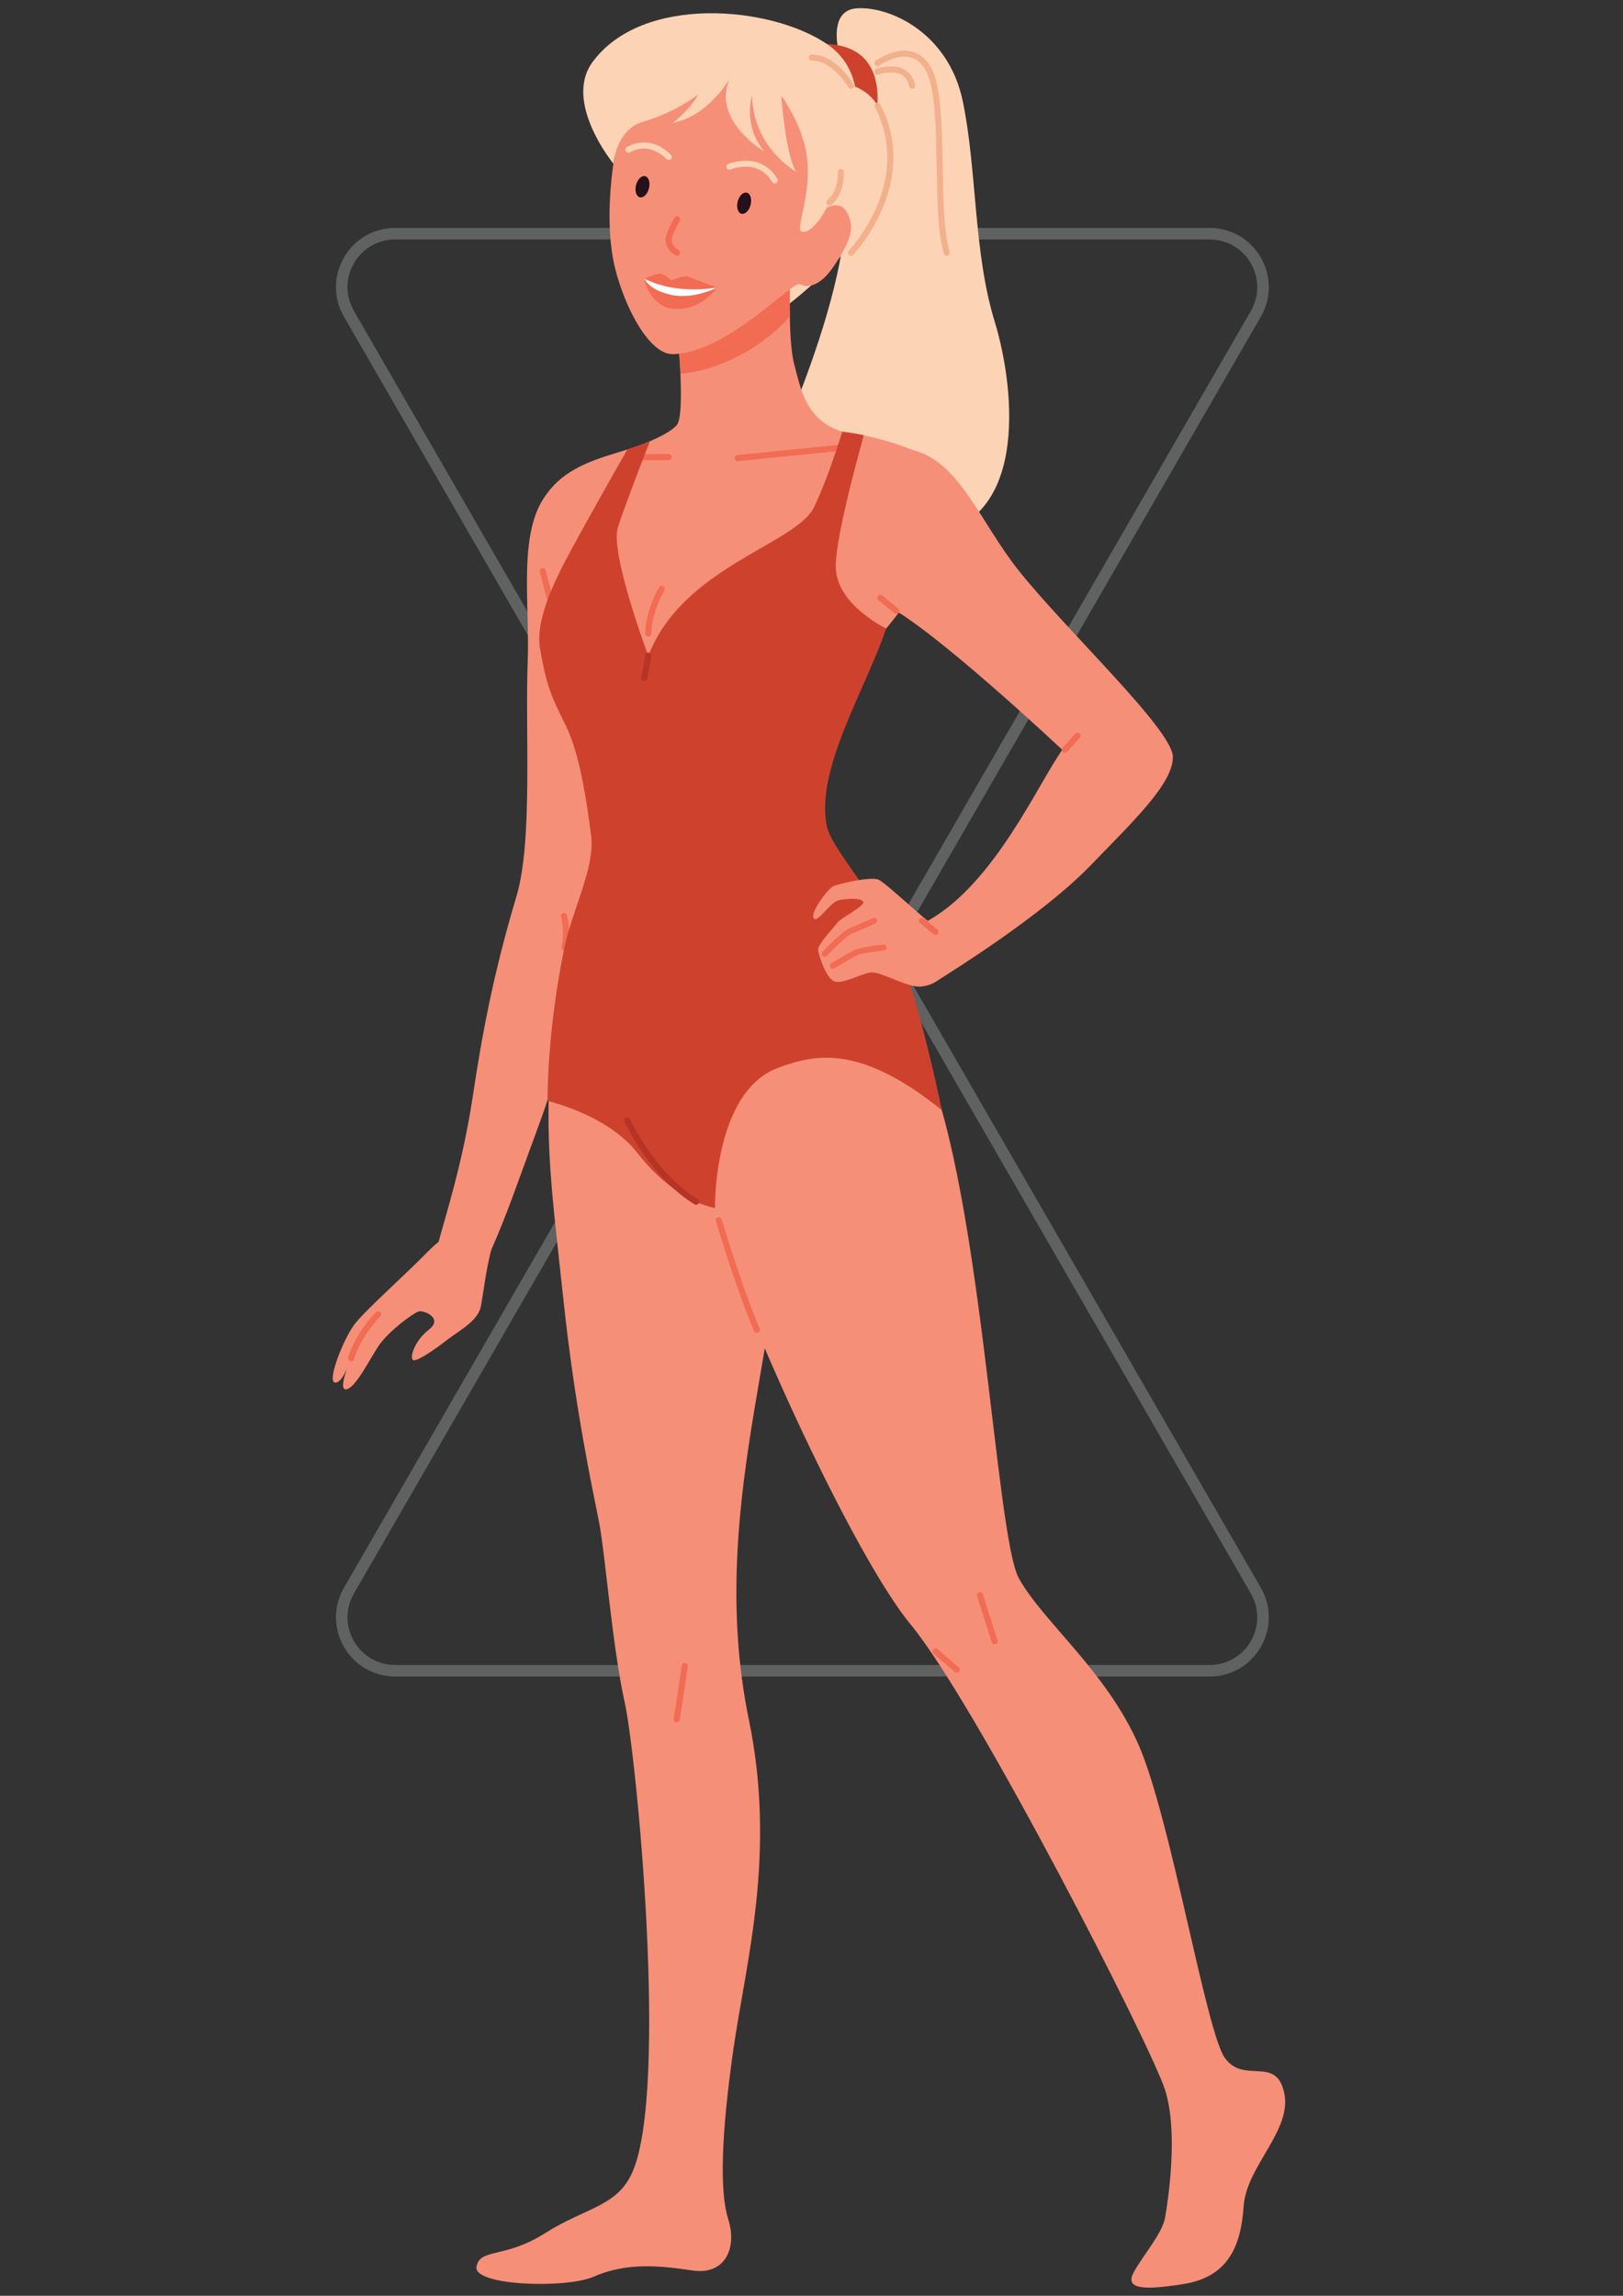 <?xml version="1.0" encoding="UTF-8"?>
<svg xmlns="http://www.w3.org/2000/svg" version="1.1" viewBox="0 0 595.28 841.89">
  <rect x="0" y="0" width="595.28" height="841.89" fill="#333333" stroke="none"/>
  <defs>
    <style>
      .cls-1 {
        fill: #606161;
      }

      .cls-2 {
        fill: #26101a;
      }

      .cls-3 {
        fill: #ce422d;
      }

      .cls-4 {
        fill: #f2b18c;
      }

      .cls-5 {
        fill: #fff;
      }

      .cls-6 {
        fill: #b63426;
      }

      .cls-7 {
        fill: #f26b53;
      }

      .cls-8 {
        fill: #fdd3b6;
      }

      .cls-9 {
        fill: #f68f78;
      }
    </style>
  </defs>
  <!-- Generator: Adobe Illustrator 28.6.0, SVG Export Plug-In . SVG Version: 1.2.0 Build 709)  -->
  <g>
    <g id="_Слой_1" data-name="Слой_1">
      <g>
        <path class="cls-1" d="M294.3,385.66c-7.85,0-14.88-4.06-18.8-10.85L126.16,116.15c-3.92-6.8-3.92-14.91,0-21.71,3.92-6.8,10.95-10.85,18.8-10.85h298.68c7.85,0,14.87,4.06,18.8,10.85,3.92,6.8,3.92,14.91,0,21.71l-149.34,258.66c-3.92,6.8-10.95,10.85-18.8,10.85ZM144.96,87.81c-6.32,0-11.98,3.27-15.14,8.74-3.16,5.47-3.16,12.01,0,17.49l149.34,258.66c3.16,5.47,8.82,8.74,15.14,8.74,6.32,0,11.98-3.27,15.14-8.74L458.78,114.04c3.16-5.47,3.16-12.01,0-17.48-3.16-5.47-8.82-8.74-15.14-8.74H144.96Z"/>
        <path class="cls-1" d="M443.64,614.79H144.96c-7.85,0-14.87-4.06-18.8-10.85-3.92-6.8-3.92-14.91,0-21.71l149.34-258.66c3.92-6.8,10.95-10.85,18.8-10.85h0c7.85,0,14.87,4.06,18.8,10.85l149.34,258.66c3.92,6.8,3.92,14.91,0,21.71-3.92,6.8-10.95,10.86-18.8,10.86ZM294.3,316.94c-6.32,0-11.98,3.27-15.14,8.74l-149.34,258.66c-3.16,5.47-3.16,12.01,0,17.49,3.16,5.47,8.82,8.74,15.14,8.74h298.68c6.32,0,11.98-3.27,15.14-8.74,3.16-5.47,3.16-12.01,0-17.48l-149.34-258.66c-3.16-5.47-8.82-8.74-15.14-8.74Z"/>
      </g>
      <g>
        <g>
          <path class="cls-9" d="M209.18,174.44c-21.44,9.61-14.64,42.17-15.63,67.99-.99,25.82,1.94,66.02-4.13,86.27-8.58,28.63-12.72,51.42-16.03,73.41-3.74,24.86-10.34,44.83-12.51,53.26-2.16,8.43,14.56,13.87,19.26,3.08,6.18-14.16,8.49-21.43,17.39-45.61,8.9-24.18,13.69-46.21,16.72-68.28,3.03-22.07,13.2-94.98,13.2-94.98,0,0-1.68-82.58-18.28-75.14Z"/>
          <path class="cls-9" d="M180.14,458.46c-1.86,7.23-2.74,14.91-3.73,20.43-.99,5.52-7.94,8.99-12.41,12.46-4.47,3.47-10.92,7.94-12.41,7.44-1.49-.5.22-6.95,5.68-11.16,5.46-4.22-1.71-7.2-3.69-6.7-1.98.5-10.92,7.2-14.39,12.16-3.47,4.96-8.68,15.88-12.16,16.38-3.47.5,1.74-11.41,1.74-11.41,0,0-2.98,9.45-5.95,8.93-2.98-.52,3.23-16.13,7.2-21.34,3.97-5.21,19.37-18.88,27.43-27.18,8.05-8.3,27.28-17.8,22.7,0Z"/>
          <path class="cls-7" d="M207.03,348.58c-.09,0-.18-.01-.28-.04-.6-.15-.96-.76-.81-1.36,1.39-5.44-.15-10.92-.17-10.98-.17-.59.17-1.21.76-1.38.6-.18,1.21.17,1.38.76.07.25,1.73,6.11.18,12.15-.13.5-.58.84-1.08.84Z"/>
          <path class="cls-7" d="M128.77,499.17c-.11,0-.22-.02-.34-.05-.59-.19-.91-.81-.73-1.4,2.93-9.32,9.91-16.29,10.2-16.58.44-.43,1.15-.43,1.58,0,.43.44.43,1.14,0,1.58-.07.07-6.88,6.88-9.64,15.67-.15.48-.59.78-1.07.78Z"/>
        </g>
        <path class="cls-8" d="M308.41,22.27s-6.07-18.49,5.94-19.23c12.02-.74,33.6,8.93,38.81,34.24,5.21,25.31,3.88,55.24,11.62,80.47,7.73,25.23,13.26,78.08-28.95,78.82-42.21.74-58.22-15.63-58.22-15.63,0,0,41.46-84.62,30.8-117.86-10.67-33.24,0-40.81,0-40.81Z"/>
        <path class="cls-3" d="M320.42,46.85s8.91-29.54-17.13-30.72c-26.04-1.18,17.13,30.72,17.13,30.72Z"/>
        <path class="cls-8" d="M286.92,113.32c.37-.12,32.38-23.68,36.47-44.84,4.09-21.16,3.04-40.51-25.65-38.65-28.69,1.86-10.82,83.48-10.82,83.48Z"/>
        <path class="cls-9" d="M258.61,431.18c2.12,24.59,51.64,135.82,75.45,164.6,23.82,28.78,88.33,154.82,93.29,170.7,4.96,15.88.99,40.69,0,46.64-.99,5.95-8.63,14.59-11.61,20.3-2.98,5.71,2.68,6.71,18.56,4.12,15.88-2.59,20.84-13.51,21.83-28.39.99-14.89,17.86-27.79,14.89-41.68-2.98-13.89-14.89-2.98-21.83-12.9-6.95-9.92-19.85-88.33-31.76-115.12-11.91-26.8-34.74-44.66-43.67-60.54-8.93-15.88-13.89-149.86-36.72-194.52-22.83-44.66-84.42-22.53-78.43,46.79Z"/>
        <path class="cls-9" d="M203.56,372.23c-4.95,40.6-1.38,62.41,3.08,104.32,4.31,40.46,10.71,69.53,13.03,81.36,2.32,11.83,4.9,45.8,9.41,66.15,4.51,20.35,16.1,142.09,2.92,172.38-5.57,12.81-17.13,13.01-32.08,22.48-14.95,9.47-23.9,5.38-25.15,12.33s32.74,8.13,43.07,3.6c12.21-5.36,24.52-3.97,36.21-2.23,11.69,1.74,16.49-7.96,13.02-18.93-3.18-10.05-2.55-31.1,1.98-62.59,4.53-31.5,15.78-71.19,5.6-120.58-16.92-82.04,19.47-154.52,8.67-199.33-10.8-44.81-76.18-88.35-79.77-58.95Z"/>
        <g>
          <g>
            <path class="cls-9" d="M325.03,230.48s-.03.03-.06.09c-2.77,3.3-5.75,6.49-8.9,9.5-23.52,22.42-83.28,18.28-91.17,9.88-4.35-4.64-14.92-20.39-21.44-36.35-5.3-13.07-7.89-26.32-2.05-33.64,7.32-9.2,18.52-11.94,28.67-15.12,2.59-.83,5.09-1.67,7.44-2.65.27-.12.54-.24.83-.36,3.54-1.55,7.95-3.69,9.88-5.95,1.34-1.55,1.64-7.68,1.46-14.53-.06-1.4-.06-2.8-.12-4.26-.03-1.34-.15-2.74-.21-4.02-.51-7.47-1.13-13.87-1.13-13.87l41.56-20.81s-.21,5.78-.15,12.86c0,1.55,0,3.13.06,4.76.09,6.67.54,13.64,1.61,17.6,2.47,9.32,4.41,20.66,17.63,24.68.06.03.15.03.21.06,2.23.27,4.85.68,7.65,1.28,10.6,2.23,23.58,6.58,27.21,11.52,8.69,11.79-.98,37.99-18.99,59.34Z"/>
            <path class="cls-7" d="M248.23,119.2s.65,6.36,1.13,13.85c.06,1.31.18,2.67.24,4.04,16.58-1.55,32.39-11.89,40.12-21.1-.06-1.61-.06-3.21-.06-4.76-.06-7.07.18-12.84.18-12.84l-41.61,20.8Z"/>
          </g>
          <g>
            <path class="cls-9" d="M246.78,129.88c20.58-.5,44.63-27.97,46.83-25.62,0,0,5.51,3.64,12.54-7.14,1.84-2.82,7.07-10.27,5.8-15.76-2.77-11.94-12.34-2.68-12.34-2.68,0,0,1.38-10.41,1.59-12.31,2.05-18.89-4.29-31.43-10.97-36.09-8.62-6.02-24.1-8.68-30.41-9.13-9.7-.69-23.71,5.26-29.34,17.36-5.26,11.31-9.63,40.84-4.88,59.86,3.82,15.3,12.88,31.71,21.18,31.5Z"/>
            <path class="cls-2" d="M238.02,69.08c-.54,2.14-2.04,3.6-3.35,3.27-1.31-.33-1.93-2.33-1.39-4.47.54-2.14,2.04-3.6,3.35-3.27,1.31.33,1.93,2.33,1.39,4.47Z"/>
            <path class="cls-2" d="M275.3,75.12c-.54,2.14-2.04,3.6-3.35,3.27-1.31-.33-1.93-2.33-1.39-4.47.54-2.14,2.04-3.6,3.35-3.27,1.31.33,1.93,2.33,1.39,4.47Z"/>
            <path class="cls-8" d="M245.25,58.68c-.29,0-.57-.11-.79-.33-4.07-4.08-8.97-4.98-13.43-2.48-.54.29-1.22.11-1.52-.43-.3-.54-.11-1.22.43-1.52,5.41-3.03,11.27-1.99,16.11,2.84.43.44.43,1.14,0,1.58-.22.22-.51.33-.79.33Z"/>
            <path class="cls-8" d="M284.14,67.24c-.38,0-.75-.19-.96-.55-5.17-8.68-14.81-4.7-15.21-4.53-.57.24-1.22-.02-1.46-.59-.24-.57.02-1.22.59-1.46.12-.05,11.85-4.88,18,5.44.31.53.14,1.22-.39,1.53-.18.11-.38.16-.57.16Z"/>
            <path class="cls-7" d="M248.31,93.79c-.17,0-.33-.04-.49-.11-.16-.08-3.83-1.93-3.68-6.15.07-1.97,2.69-6.72,3.21-7.65.31-.54.99-.72,1.52-.42.54.3.73.98.43,1.52-1.19,2.12-2.89,5.58-2.93,6.63-.1,2.75,2.34,4.02,2.44,4.07.55.28.77.95.5,1.5-.2.39-.59.62-1,.62Z"/>
          </g>
          <path class="cls-7" d="M236.39,102.14s3.51-1.4,5.26-1.75c1.75-.35,4.56,2.45,4.56,2.45,0,0,4.91-2.1,6.31-1.4s10.49,4,10.49,4c0,0-6.71,9.72-17.5,7.57-5.6-1.12-9.12-8.06-9.12-10.87Z"/>
          <path class="cls-5" d="M236.39,102.14s9.58,5.96,26.62,3.3c0,0-8.69,4.58-17.03,2.66-8.34-1.92-9.58-5.96-9.58-5.96Z"/>
        </g>
        <path class="cls-7" d="M245.25,168.75h-9.6c-.62,0-1.12-.5-1.12-1.12s.5-1.12,1.12-1.12h9.6c.62,0,1.12.5,1.12,1.12s-.5,1.12-1.12,1.12Z"/>
        <path class="cls-7" d="M270.63,169.1c-.57,0-1.05-.43-1.11-1-.06-.61.38-1.16,1-1.22l43.18-4.36c.71-.09,1.16.39,1.22,1,.06.61-.38,1.16-1,1.22l-43.18,4.36s-.08,0-.11,0Z"/>
        <path class="cls-7" d="M204.25,230.25c-.49,0-.95-.33-1.08-.83l-5.2-19.72c-.16-.6.2-1.21.79-1.37.61-.15,1.21.2,1.36.8l5.2,19.72c.16.6-.2,1.21-.79,1.37-.1.02-.19.04-.28.04Z"/>
        <path class="cls-3" d="M345.43,407.08c-29.47-23.69-45.75-20.85-60.06-15.5-23.82,8.9-23.13,51.4-23.13,51.4-8.15-1.54-19.1-8.12-28.33-20.03-11.07-14.28-33.08-19.21-33.08-19.21.03-17.44,2.48-38.53,6.2-56.27,2.98-14.19,11.23-29.33,9.78-40.93-2.93-23.32-6.05-34.1-9.69-41.29-5.81-11.49-6.87-15.3-9.01-27.18-1.16-6.34.83-14.41,5.36-24.47,1.49-3.33,3.27-6.85,5.3-10.63,5.33-9.91,15.12-27.27,21.32-38.14,2.59-.83,5.09-1.67,7.44-2.65.27-.12.54-.24.83-.36-3.66,9.38-9.71,25.13-11.73,31.59-2.98,9.5,11.16,47.07,11.16,47.07,12.64-32.75,54.04-40.73,60.77-54.48,3.81-7.83,7.74-19.26,10.39-27.72.06.03.15.03.21.06,2.23.27,4.85.68,7.65,1.28-4.14,14.98-10.45,39.24-10.27,48.44.27,13.73,18.49,22.42,18.49,22.42,0,0-.03.03-.06.09-7.2,21.71-26.15,51.8-21.68,72.46,2.01,9.31,19.63,25.68,28.29,51.14,8.13,23.9,13.84,52.92,13.84,52.92Z"/>
        <path class="cls-7" d="M277.61,488.73c-.43,0-.84-.25-1.03-.68-6.73-15.65-13.94-40.03-14.01-40.27-.17-.59.16-1.21.75-1.39.6-.17,1.21.17,1.39.76.07.24,7.24,24.5,13.92,40.02.24.57-.02,1.22-.58,1.47-.15.06-.29.09-.44.09Z"/>
        <path class="cls-6" d="M255.34,441.81c-.2,0-.4-.05-.58-.16-16.06-9.75-25.33-29.42-25.72-30.25-.26-.56-.02-1.22.54-1.48.56-.26,1.22-.02,1.48.54.09.2,9.39,19.9,24.85,29.28.53.32.69,1.01.38,1.54-.21.35-.58.54-.95.54Z"/>
        <path class="cls-6" d="M236.31,249.78c-.06,0-.13,0-.2-.02-.6-.11-1.01-.69-.9-1.3l1.49-8.19c.11-.6.66-1.01,1.3-.9.6.11,1.01.69.9,1.3l-1.49,8.19c-.1.54-.57.92-1.1.92Z"/>
        <path class="cls-7" d="M237.8,233.41c-.62,0-1.12-.5-1.12-1.12,0-8.4,4.85-16.6,5.06-16.95.31-.53,1-.7,1.53-.38.53.32.7,1,.39,1.53-.05.08-4.75,8.03-4.75,15.8,0,.62-.5,1.12-1.12,1.12Z"/>
        <path class="cls-8" d="M303.21,76.18c-3.41,6.48-6.98,9.48-9.22,8.74-2.23-.74,2.98-11.82,2.23-24.89-.74-13.07-9.68-24.98-9.68-24.98,0,0,1.72,22.92,5.58,28.03,0,0-15.85-8.68-16.3-28.03,0,0-3.42,10.68,4.39,20.41,0,0-19.06-11.11-12.69-26.37,0,0-7.66,13.4-20.74,16,0,0,7.02-5.58,9.25-10.42,0,0-7.8,6.33-20.38,10.05-9.69,2.87-10.67,15.3-10.67,15.3,0,0-18.47-22.53-7.65-37.26,18.32-24.93,65.43-20.57,85.96-6.63,20.53,13.94,7.65,45.36-.08,60.05Z"/>
        <path class="cls-4" d="M312.15,93.79c-.28,0-.56-.1-.78-.32-.44-.43-.45-1.13-.03-1.58.24-.25,23.77-25.03,9.55-52.67-.28-.55-.07-1.22.48-1.5.55-.29,1.22-.07,1.5.48,14.97,29.09-9.68,54.99-9.93,55.25-.22.23-.51.34-.8.34Z"/>
        <path class="cls-4" d="M304.16,75.37c-.37,0-.73-.18-.94-.51-.33-.52-.18-1.2.33-1.54.17-.11,3.74-2.6,3.74-10.24,0-.62.5-1.12,1.12-1.12s1.12.5,1.12,1.12c0,8.97-4.57,11.99-4.76,12.11-.19.12-.4.18-.6.18Z"/>
        <path class="cls-4" d="M312.15,32.59c-.38,0-.76-.2-.97-.55-.06-.1-5.82-9.81-13.38-9.81-.02,0-.03,0-.06,0-.61,0-1.11-.5-1.12-1.11,0-.64.54-1.14,1.17-1.12,8.86,0,15.05,10.48,15.31,10.92.31.53.13,1.22-.4,1.52-.18.1-.37.15-.56.15Z"/>
        <path class="cls-4" d="M347.26,93.79c-.48,0-.92-.31-1.07-.79-2.23-7.3-2.43-19.24-2.65-31.88-.24-13.66-.48-27.79-3.55-34.36-1.46-3.11-3.49-5.03-6.05-5.69-5.32-1.37-11.35,2.93-11.41,2.97-.49.35-1.19.25-1.56-.25-.36-.5-.25-1.2.25-1.56.28-.2,6.93-4.96,13.27-3.33,3.24.83,5.77,3.16,7.52,6.91,3.27,7,3.52,21.37,3.76,35.27.2,11.93.41,24.26,2.55,31.26.18.59-.15,1.21-.74,1.39-.11.03-.22.05-.33.05Z"/>
        <path class="cls-4" d="M334.57,32.59c-.51,0-.98-.36-1.09-.88-.45-2.05-1.39-3.44-2.88-4.27-3.36-1.86-8.29-.12-8.34-.11-.58.21-1.22-.09-1.43-.67-.21-.58.09-1.22.67-1.43.24-.09,5.95-2.09,10.18.25,2.06,1.14,3.39,3.07,3.97,5.74.13.6-.25,1.2-.85,1.33-.08.02-.16.03-.24.03Z"/>
        <path class="cls-9" d="M334.56,164.99c17.3,4.05,24.87,26.34,38.92,44.04,17.61,22.19,56.64,58.54,56.71,68.56.07,9.78-14.71,23.74-30.25,39.82-17.87,18.5-52.05,39.59-56.13,42.2-4.08,2.61-12.71-16.76-3.42-21.98,24.4-13.7,40.38-50.26,49.23-62.65,0,0-48.67-45.85-65.54-53.49-16.87-7.64-10.91-61.51,10.48-56.51Z"/>
        <path class="cls-9" d="M345.52,341.34c-3.49-1.01-20.47-17.7-23.43-18.81-2.95-1.11-14.39,1.52-16.43,2.44-2.03.92-8.66,9.83-7.2,11.77,1.45,1.94,6.05-6.06,9.24-6.64,3.19-.58,8.08-.93,8.91.57s-8.27,5.91-9.58,7.8c-1.31,1.89-7.35,7.95-6.96,10.08.39,2.13,3.11,10.99,6.5,11.47,3.39.48,8.86-2.72,12.58-3.4,3.73-.68,13.85,5.87,18.94,5.14,15.4-2.19,7.43-20.42,7.43-20.42Z"/>
        <path class="cls-7" d="M302.49,350.84c-.27,0-.53-.1-.74-.3-.43-.41-.45-1.1-.04-1.53.73-.77,7.16-7.52,9.87-8.6,2.51-1,8.55-3.74,8.61-3.76.53-.25,1.18,0,1.43.54.25.55,0,1.19-.54,1.43-.25.11-6.15,2.79-8.71,3.8-1.7.68-6.48,5.31-9.09,8.07-.22.22-.5.34-.79.34Z"/>
        <path class="cls-7" d="M305.5,355.24c-.36,0-.72-.18-.92-.52-.31-.51-.15-1.18.36-1.49.26-.16,6.52-3.97,8.58-4.91,2.13-.96,9.59-1.84,10.44-1.94.59-.07,1.13.36,1.2.95.07.59-.36,1.13-.95,1.2-3.18.36-8.41,1.13-9.79,1.76-1.95.88-8.29,4.75-8.35,4.79-.18.11-.37.16-.56.16Z"/>
        <path class="cls-7" d="M390.58,276.1c-.26,0-.53-.09-.74-.28-.46-.41-.5-1.11-.09-1.58l4.64-5.21c.41-.46,1.11-.5,1.58-.09.46.41.5,1.11.09,1.58l-4.64,5.21c-.22.25-.53.37-.83.37Z"/>
        <path class="cls-7" d="M343.12,342.84c-.25,0-.5-.08-.7-.25l-5.02-4.09c-.48-.39-.55-1.09-.16-1.57.39-.48,1.09-.55,1.57-.16l5.02,4.09c.48.39.55,1.09.16,1.57-.22.27-.54.41-.87.41Z"/>
        <path class="cls-7" d="M328.82,225.22c-.25,0-.5-.08-.71-.25l-5.9-4.84c-.48-.39-.54-1.09-.15-1.57.4-.48,1.1-.54,1.57-.16l5.9,4.84c.48.39.54,1.09.15,1.57-.22.27-.54.41-.86.41Z"/>
        <path class="cls-7" d="M248.23,631.62c-.06,0-.11,0-.17-.01-.61-.09-1.03-.66-.94-1.27l2.94-19.6c.09-.61.65-1.04,1.27-.94.61.09,1.03.66.94,1.27l-2.94,19.6c-.08.55-.56.95-1.11.95Z"/>
        <path class="cls-7" d="M350.93,613.39c-.26,0-.51-.09-.73-.27l-7.82-6.7c-.47-.4-.52-1.11-.12-1.57.4-.47,1.11-.52,1.58-.12l7.82,6.7c.47.4.52,1.11.12,1.57-.22.26-.54.39-.85.39Z"/>
        <path class="cls-7" d="M364.79,602.97c-.47,0-.91-.3-1.06-.78l-5.37-16.89c-.19-.59.14-1.22.73-1.4.58-.2,1.22.14,1.4.73l5.37,16.89c.19.59-.14,1.22-.73,1.4-.11.03-.23.05-.34.05Z"/>
      </g>
    </g>
  </g>
</svg>